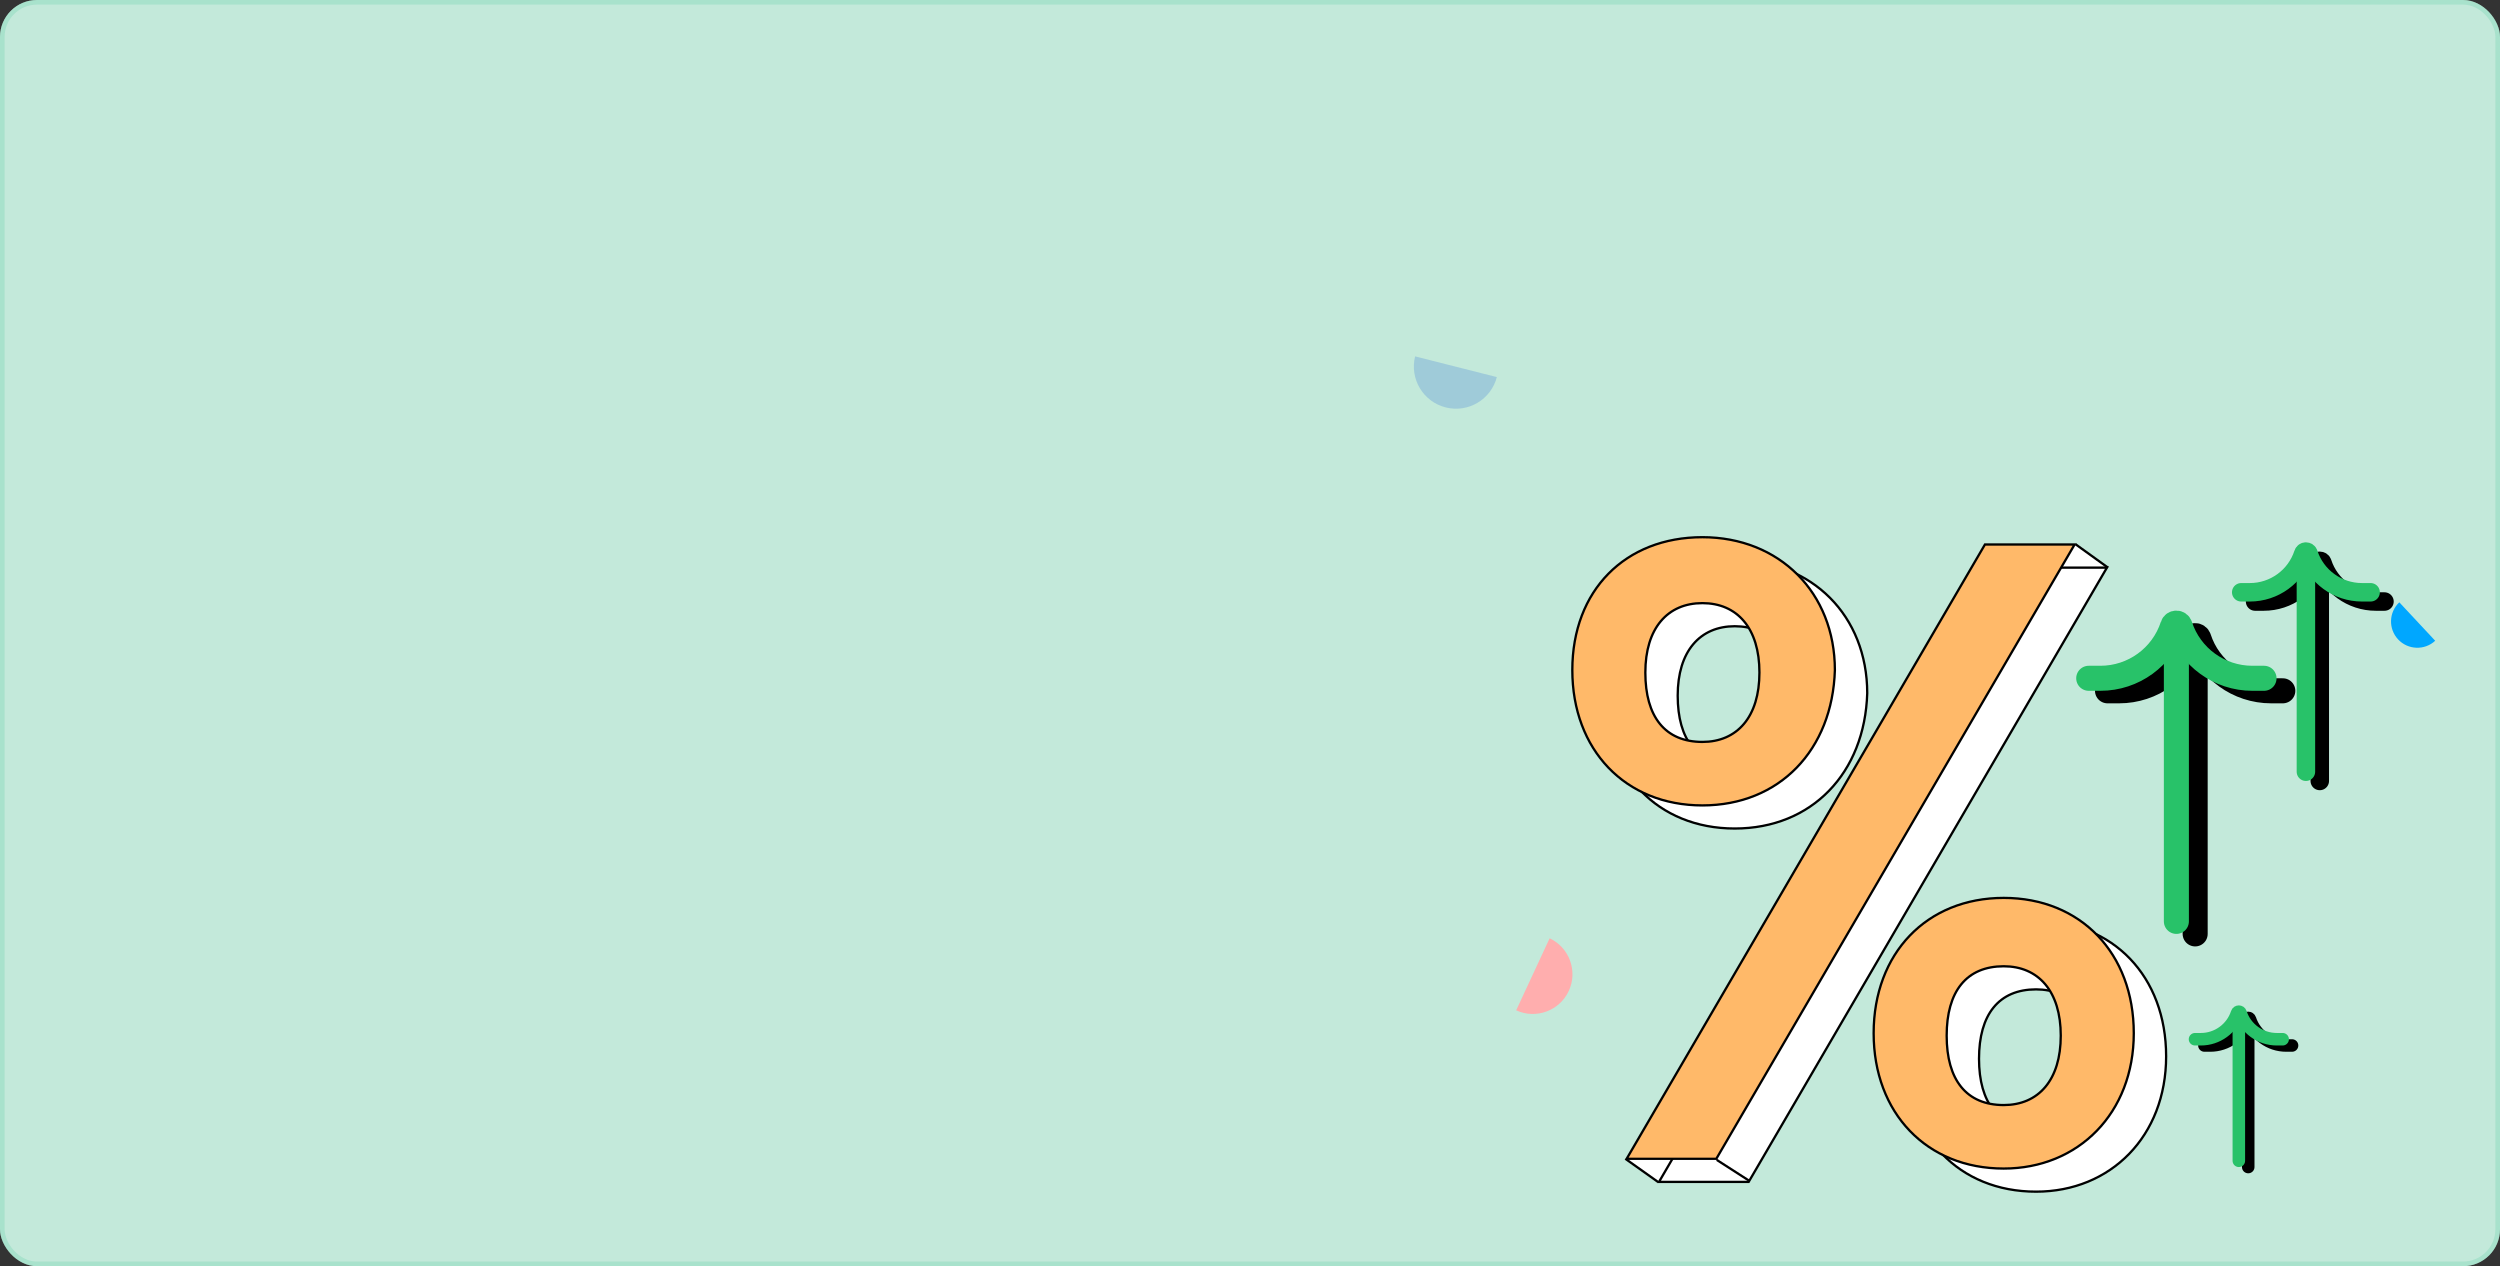 <svg width="541" height="274" viewBox="0 0 541 274" fill="none" xmlns="http://www.w3.org/2000/svg">
<rect x="0" y="0" width="541" height="274" fill="#333333" stroke="none"/>
<rect width="541" height="274" rx="8" fill="#C3E9DA"/>
<mask id="mask0_792_19601" style="mask-type:alpha" maskUnits="userSpaceOnUse" x="0" y="0" width="541" height="274">
<rect x="0.5" y="0.5" width="540" height="273" rx="7.5" fill="#81D8B7" stroke="black"/>
</mask>
<g mask="url(#mask0_792_19601)">
<path d="M358.945 255.82L351.846 250.883L371.414 250.661L448.951 117.757L455.855 122.896L378.298 255.635L358.945 255.82Z" fill="white"/>
<path d="M351.779 250.796L358.802 255.782" stroke="black" stroke-width="0.5"/>
<path d="M440.603 257.875C432.252 257.875 425.22 254.866 420.275 249.711C415.33 244.556 412.457 237.237 412.457 228.591C412.457 219.944 415.33 212.625 420.275 207.47C425.22 202.315 432.252 199.306 440.603 199.306C448.955 199.306 455.987 202.315 460.932 207.47C465.877 212.625 468.75 219.944 468.75 228.591C468.75 245.864 456.76 257.875 440.603 257.875ZM440.603 214.101C436.6 214.101 433.498 215.442 431.404 218.017C429.317 220.583 428.259 224.339 428.259 229.118C428.259 233.897 429.317 237.653 431.404 240.219C433.498 242.794 436.6 244.135 440.603 244.135C444.348 244.135 447.446 242.791 449.603 240.222C451.756 237.659 452.948 233.903 452.948 229.118C452.948 224.333 451.756 220.577 449.603 218.014C447.446 215.445 444.348 214.101 440.603 214.101ZM359.004 255.766L436.54 122.832H455.944L378.408 255.766H359.004ZM375.397 179.292C367.045 179.292 360.013 176.283 355.068 171.128C350.123 165.972 347.25 158.653 347.25 150.007C347.25 141.362 350.122 134.176 355.066 129.152C360.01 124.129 367.042 121.25 375.397 121.25C392.084 121.25 404.067 133.266 404.069 150.003C403.807 158.65 400.803 165.97 395.792 171.127C390.78 176.283 383.748 179.292 375.397 179.292ZM375.397 135.517C371.652 135.517 368.554 136.861 366.397 139.43C364.244 141.994 363.052 145.749 363.052 150.535C363.052 155.313 364.11 159.07 366.197 161.636C368.291 164.211 371.393 165.552 375.397 165.552C379.142 165.552 382.239 164.208 384.396 161.639C386.549 159.076 387.741 155.32 387.741 150.535C387.741 145.749 386.549 141.994 384.396 139.43C382.239 136.861 379.142 135.517 375.397 135.517Z" fill="white" stroke="black" stroke-width="0.5"/>
<path d="M371.5 251L378.5 255.5" stroke="black" stroke-width="0.5"/>
<path d="M433.603 252.875C425.252 252.875 418.22 249.866 413.275 244.711C408.33 239.556 405.457 232.237 405.457 223.591C405.457 214.944 408.33 207.625 413.275 202.47C418.22 197.315 425.252 194.306 433.603 194.306C441.955 194.306 448.987 197.315 453.932 202.47C458.877 207.625 461.75 214.944 461.75 223.591C461.75 240.864 449.76 252.875 433.603 252.875ZM433.603 209.101C429.6 209.101 426.498 210.442 424.404 213.017C422.317 215.583 421.259 219.339 421.259 224.118C421.259 228.897 422.317 232.653 424.404 235.219C426.498 237.794 429.6 239.135 433.603 239.135C437.348 239.135 440.446 237.791 442.603 235.222C444.756 232.659 445.948 228.903 445.948 224.118C445.948 219.333 444.756 215.577 442.603 213.014C440.446 210.445 437.348 209.101 433.603 209.101ZM352.004 250.766L429.54 117.832H448.944L371.408 250.766H352.004ZM368.397 174.292C360.045 174.292 353.013 171.283 348.068 166.128C343.123 160.972 340.25 153.653 340.25 145.007C340.25 136.362 343.122 129.176 348.066 124.152C353.01 119.129 360.042 116.25 368.397 116.25C385.084 116.25 397.067 128.266 397.069 145.003C396.807 153.65 393.803 160.97 388.792 166.127C383.78 171.283 376.748 174.292 368.397 174.292ZM368.397 130.517C364.652 130.517 361.554 131.861 359.397 134.43C357.244 136.994 356.052 140.749 356.052 145.535C356.052 150.313 357.11 154.07 359.197 156.636C361.291 159.211 364.393 160.552 368.397 160.552C372.142 160.552 375.239 159.208 377.396 156.639C379.549 154.076 380.741 150.32 380.741 145.535C380.741 140.749 379.549 136.994 377.396 134.43C375.239 131.861 372.142 130.517 368.397 130.517Z" fill="#FFB969" stroke="black" stroke-width="0.5"/>
<path fill-rule="evenodd" clip-rule="evenodd" d="M328 218.59C328.022 218.6 328.044 218.61 328.066 218.62C332.371 220.62 337.481 218.751 339.481 214.446C341.475 210.152 339.621 205.056 335.34 203.046L328.099 218.636L328 218.59Z" fill="#FFAEAE"/>
<path d="M449.158 117.783L456.15 122.82" stroke="black" stroke-width="0.5"/>
</g>
<rect x="0.5" y="0.5" width="540" height="273" rx="7.5" stroke="#81D8B7" stroke-opacity="0.4"/>
<path fill-rule="evenodd" clip-rule="evenodd" d="M519.209 130.339L526.976 138.66C524.678 140.787 521.089 140.658 518.95 138.366C516.81 136.075 516.928 132.486 519.209 130.339ZM527.009 138.629L526.979 138.657C526.984 138.652 526.989 138.648 526.994 138.643C526.999 138.638 527.004 138.634 527.009 138.629Z" fill="#00A7FF"/>
<path fill-rule="evenodd" clip-rule="evenodd" d="M306.23 77.121L323.917 81.599L323.948 81.478C323.941 81.506 323.934 81.534 323.927 81.561C322.69 86.446 317.728 89.403 312.844 88.166C307.972 86.933 305.018 81.993 306.23 77.121Z" fill="#1059D8" fill-opacity="0.2"/>
<line x1="475.032" y1="139.774" x2="475.032" y2="202.097" stroke="black" stroke-width="5.419" stroke-linecap="round"/>
<path d="M494 149.491H491.467C484.337 149.491 478.018 144.899 475.815 138.118V138.118C475.569 137.36 474.496 137.36 474.25 138.118V138.118C472.046 144.899 465.727 149.491 458.597 149.491H456.065" stroke="black" stroke-width="5.419" stroke-linecap="round"/>
<line x1="470.968" y1="137.065" x2="470.968" y2="199.387" stroke="#28C269" stroke-width="5.419" stroke-linecap="round"/>
<path d="M489.935 146.781H487.403C480.273 146.781 473.954 142.19 471.75 135.409V135.409C471.504 134.651 470.431 134.651 470.185 135.409V135.409C467.982 142.19 461.663 146.781 454.533 146.781H452" stroke="#28C269" stroke-width="5.419" stroke-linecap="round"/>
<line x1="502" y1="123" x2="502" y2="169" stroke="black" stroke-width="4" stroke-linecap="round"/>
<path d="M516 130.172H514.131C508.868 130.172 504.204 126.783 502.578 121.778V121.778C502.396 121.218 501.604 121.218 501.422 121.778V121.778C499.796 126.783 495.132 130.172 489.869 130.172H488" stroke="black" stroke-width="4" stroke-linecap="round"/>
<line x1="499" y1="121" x2="499" y2="167" stroke="#28C269" stroke-width="4" stroke-linecap="round"/>
<path d="M513 128.172H511.131C505.868 128.172 501.204 124.783 499.578 119.778V119.778C499.396 119.218 498.604 119.218 498.422 119.778V119.778C496.796 124.783 492.132 128.172 486.869 128.172H485" stroke="#28C269" stroke-width="4" stroke-linecap="round"/>
<line x1="486.516" y1="221.387" x2="486.516" y2="252.548" stroke="black" stroke-width="2.71" stroke-linecap="round"/>
<path d="M496 226.245H494.734C491.169 226.245 488.009 223.95 486.907 220.559V220.559C486.784 220.18 486.248 220.18 486.125 220.559V220.559C485.023 223.95 481.864 226.245 478.299 226.245H477.032" stroke="black" stroke-width="2.71" stroke-linecap="round"/>
<line x1="484.484" y1="220.032" x2="484.484" y2="251.194" stroke="#28C269" stroke-width="2.71" stroke-linecap="round"/>
<path d="M493.968 224.89H492.701C489.136 224.89 485.977 222.595 484.875 219.204V219.204C484.752 218.825 484.216 218.825 484.093 219.204V219.204C482.991 222.595 479.831 224.89 476.266 224.89H475" stroke="#28C269" stroke-width="2.71" stroke-linecap="round"/>
</svg>
